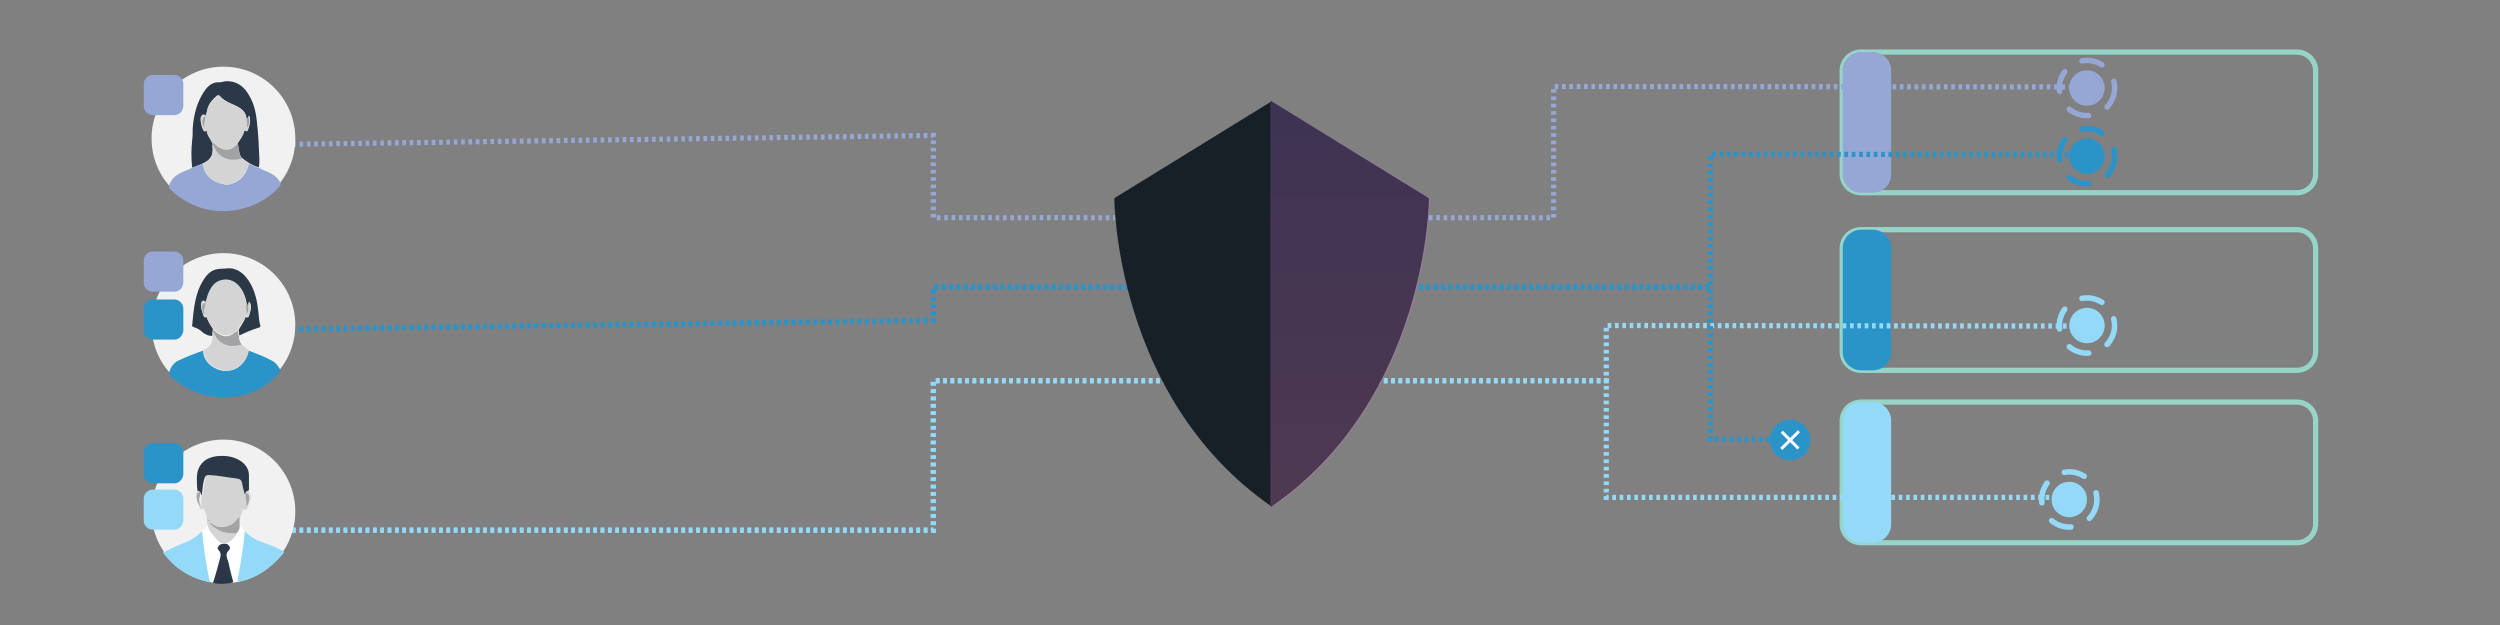 <?xml version="1.0" encoding="utf-8"?>
<!-- Generator: Adobe Illustrator 24.3.0, SVG Export Plug-In . SVG Version: 6.00 Build 0)  -->
<svg version="1.1" id="Layer_1" xmlns="http://www.w3.org/2000/svg" xmlns:xlink="http://www.w3.org/1999/xlink" x="0px" y="0px"
	 viewBox="0 0 480 120" style="enable-background:new 0 0 480 120;" xml:space="preserve">
<rect x="0" y="0" width="480" height="120" fill="#808080" stroke="none"/>
<style type="text/css">
	.st0{fill:none;stroke:#97D4C8;stroke-miterlimit:10;}
	.st1{fill:#94D9F7;}
	.st2{fill:#2A94C9;}
	.st3{fill:#96A6D5;}
	.st4{fill:none;stroke:#94D9F7;stroke-miterlimit:10;stroke-dasharray:0.705,0.705;}
	.st5{fill:none;stroke:#2A94C9;stroke-miterlimit:10;stroke-dasharray:0.705,0.705;}
	.st6{fill:none;stroke:#96A6D5;stroke-miterlimit:10;stroke-dasharray:0.705,0.705;}
	.st7{fill:#F1F1F2;}
	.st8{fill:#FFFFFF;}
	.st9{fill:#D5D4D4;}
	.st10{fill:#2A3847;}
	.st11{fill:#A3A3A5;}
	.st12{fill:none;}
	.st13{fill:#182027;}
	.st14{opacity:0.235;fill:url(#Path_1848_1_);enable-background:new    ;}
	.st15{fill:none;stroke:#94D9F7;stroke-width:1.06;stroke-linecap:round;stroke-linejoin:round;stroke-dasharray:4;}
	.st16{fill:none;stroke:#2A94C9;stroke-width:1.06;stroke-linecap:round;stroke-linejoin:round;stroke-dasharray:4;}
	.st17{fill:none;stroke:#96A6D5;stroke-width:1.06;stroke-linecap:round;stroke-linejoin:round;stroke-dasharray:4;}
	.st18{fill:#2B3947;}
	.st19{fill:#2B3847;}
	.st20{fill:#A1A2A4;}
</style>
<path class="st0" d="M441,104.2h-83.7c-2,0-3.6-1.6-3.6-3.6V80.8c0-2,1.6-3.6,3.6-3.6H441c2,0,3.6,1.6,3.6,3.6v19.8
	C444.6,102.6,443,104.2,441,104.2z"/>
<path class="st1" d="M359.6,104.2h-2.3c-1.9,0-3.5-1.6-3.5-3.5v-20c0-1.9,1.6-3.5,3.5-3.5h2.3c1.9,0,3.5,1.6,3.5,3.5v20
	C363.1,102.6,361.5,104.2,359.6,104.2z"/>
<path class="st0" d="M441,71.1h-83.7c-2,0-3.6-1.6-3.6-3.6V47.7c0-2,1.6-3.6,3.6-3.6H441c2,0,3.6,1.6,3.6,3.6v19.8
	C444.6,69.5,443,71.1,441,71.1z"/>
<path class="st2" d="M359.6,71.1h-2.3c-1.9,0-3.5-1.6-3.5-3.5v-20c0-1.9,1.6-3.5,3.5-3.5h2.3c1.9,0,3.5,1.6,3.5,3.5v20
	C363.1,69.6,361.5,71.1,359.6,71.1z"/>
<path class="st0" d="M441,37h-83.7c-2,0-3.6-1.6-3.6-3.6V13.6c0-2,1.6-3.6,3.6-3.6H441c2,0,3.6,1.6,3.6,3.6v19.8
	C444.6,35.4,443,37,441,37z"/>
<path class="st3" d="M359.6,37h-2.3c-1.9,0-3.5-1.6-3.5-3.5v-20c0-1.9,1.6-3.5,3.5-3.5h2.3c1.9,0,3.5,1.6,3.5,3.5v20
	C363.1,35.5,361.5,37,359.6,37z"/>
<polyline class="st4" points="42,101.8 179.2,101.8 179.2,73.1 308.4,73.1 308.4,95.5 397.3,95.5 "/>
<polyline class="st4" points="42,101.8 179.2,101.8 179.2,73.1 308.4,73.1 308.4,62.5 397.3,62.6 "/>
<polyline class="st5" points="42,63.4 179.2,61.5 179.2,55.1 328.4,55.1 328.4,29.6 397.3,29.7 "/>
<polyline class="st5" points="42,63.4 179.2,61.5 179.2,55.1 328.4,55.1 328.4,84.3 343.6,84.4 "/>
<polyline class="st6" points="42,27.9 179.2,26 179.2,41.8 298.3,41.8 298.3,16.6 399,16.7 "/>
<g>
	<circle class="st7" cx="42.9" cy="98.2" r="13.8"/>
	<path class="st8" d="M54.2,105.8c-1-0.5-2.3-1-4.1-1.8c-1.4-0.6-2.4-1.3-3.1-2.1c-0.4-0.4-0.7-0.8-0.9-1c-0.4,2-5.8,2.1-6.3,0
		c-0.3,0.3-0.6,0.7-0.9,1c-0.8,0.9-1.8,1.5-2.3,1.7c-0.6,0.4-3.3,1.4-4.6,2c-0.4,0.2-0.8,0.2-0.5,0.6c1.6,1.9,3.6,3.6,5.6,4.5
		c1,0.5,2.2,0.8,3.2,1c1.7,0.4,3.6,0.3,5.3,0c3.5-0.7,5.7-2.2,8.2-4.9C54.5,106.2,54.6,106,54.2,105.8z"/>
	<path class="st9" d="M47.7,94.2c0.4,0.5,0.5,1,0.4,1.6c-0.1,0.6-0.4,1.1-0.6,1.7C47.3,98,47,98,46.7,97.7c-0.2,0.5-0.4,1.1-0.6,1.6
		c-0.3,0.3-0.6,0.7-1,1c-1,0.9-3,1.4-4.3,0.2c-0.1-0.1-0.2-0.3-0.3-0.1c-0.1,0.1,0,0.2,0.1,0.3c0.4,0.5,0.9,0.8,1.5,1.1
		c1,0.6,2.2,0.6,3.4,0.6c-0.4,0.7-0.9,1.3-1.6,1.7c-0.6,0.3-1.5,0.4-2.2-0.4c-0.3-0.4-0.6-0.7-0.9-1.1c-0.8-0.9-1.1-2-1.1-3.2
		c0-0.8-0.5-1.3-0.6-2c-0.2,0.4-0.6,0.5-0.7,0.2c-0.4-0.9-0.8-1.7-0.7-2.8c0-0.3,0.2-0.4,0.4-0.7c0.3,0,0.4,0.1,0.6,0.4
		c-0.2,0-0.3,0-0.4,0.2c-0.4,0.5-0.2,1.9,0.5,2.5c-0.3-0.8-0.2-1.5,0-2.2c0.3,0,0.2-0.2,0.2-0.4c0.1-1,0.2-1.9,0.5-2.9
		c0.1-0.4,0.3-0.6,0.8-0.5c1.8,0.1,3.6,0.5,5.5,0.7c0.6,0.1,0.8,0.4,0.9,0.9c0.1,0.7,0.4,1.4,0.5,2.1c0.1-0.1,0.1-0.3,0.2-0.3
		c-0.1,0.8,0.4,1.7,0,2.5c0.5-0.5,0.7-1.1,0.6-1.7c0-0.3,0-0.9-0.7-0.8C47.2,94.3,47.5,94.3,47.7,94.2z M40,99.7
		C40,99.7,39.9,99.7,40,99.7C39.9,99.7,40,99.7,40,99.7c0,0.2,0.1,0.3,0.3,0.4C40.3,99.9,40.1,99.8,40,99.7z"/>
	<path class="st1" d="M38.8,102c0.3,3.3,0.8,6.6,1.5,9.8c-2.1-0.4-4-1.2-5.7-2.4c-1.2-0.8-2.2-1.9-3.1-3c-0.2-0.3-0.2-0.4,0.1-0.5
		c1.2-0.6,2.5-1.2,3.8-1.7C36.7,103.7,37.8,103,38.8,102z"/>
	<path class="st1" d="M47,101.9c1.2,1.4,2.7,2,4.2,2.5c1,0.4,2.1,0.8,3.1,1.4c0.2,0.1,0.3,0.2,0.1,0.4c-2.1,2.8-5.8,5.2-8.8,5.5
		C45.5,111.8,46.8,105.3,47,101.9z"/>
	<path class="st10" d="M47.2,94.6c-0.1,0-0.1,0.2-0.2,0.3c-0.2-0.7-0.4-1.4-0.5-2.1c-0.1-0.5-0.3-0.8-0.9-0.9
		c-1.8-0.2-3.6-0.6-5.5-0.7c-0.4,0-0.6,0.1-0.8,0.5c-0.3,0.9-0.4,1.9-0.5,2.9c0,0.2,0.1,0.4-0.2,0.4c0,0,0,0,0,0
		c0-0.2,0-0.3-0.1-0.4l0,0l0,0c-0.1-0.2-0.3-0.4-0.6-0.4c-0.1-0.9-0.1-1.7-0.1-2.6c0.1-2.4,1.6-3.7,3.7-4c1.7-0.2,3.3,0,4.7,0.9
		c1,0.7,1.6,1.6,1.6,2.8c0,0.9,0,1.8,0,2.8C47.5,94.3,47.2,94.3,47.2,94.6L47.2,94.6z"/>
	<path class="st10" d="M40.9,111.9c0.5-1.5,1-3.4,1.4-4.9c0.1-0.4,0.1-0.7-0.1-1.1c-0.2-0.3-0.6-0.5-0.3-0.9
		c0.2-0.5,0.7-0.6,1.2-0.6c0.3,0,0.5,0,0.7,0.2c0.4,0.4,0.5,0.7,0.1,1.1c-0.8,0.8-0.2,1.6,0,2.4c0.2,1.1,0.6,2.6,0.9,3.7
		C43.7,112.2,41.7,112.2,40.9,111.9z"/>
	<path class="st11" d="M45.4,102.4c-1.2,0-2.3,0-3.4-0.6c-0.5-0.3-1-0.6-1.5-1.1c-0.1-0.1-0.2-0.2-0.1-0.3c0.1-0.1,0.2,0,0.3,0.1
		c1.3,1.2,3.3,0.7,4.3-0.2c0.3-0.3,0.6-0.7,1-1c0,0.6,0,1.3,0,1.9C46,101.7,45.7,102.1,45.4,102.4z"/>
	<path class="st11" d="M47.2,94.7c0.7-0.1,0.6,0.5,0.7,0.8c0,0.6-0.1,1.2-0.6,1.7C47.5,96.3,47,95.5,47.2,94.7
		C47.2,94.6,47.2,94.7,47.2,94.7z"/>
	<path class="st11" d="M38.4,94.5L38.4,94.5C38.4,94.6,38.4,94.6,38.4,94.5c0,0.2,0,0.3,0.1,0.4c0,0,0,0,0,0c-0.3,0.7-0.4,1.4,0,2.2
		c-0.7-0.5-0.9-1.9-0.5-2.5C38.1,94.5,38.2,94.6,38.4,94.5z"/>
	<path class="st11" d="M40,99.7c0.1,0.1,0.3,0.2,0.3,0.4C40,100.1,40,99.9,40,99.7L40,99.7z"/>
	<path class="st11" d="M40,99.7C40,99.7,39.9,99.7,40,99.7C39.9,99.7,40,99.7,40,99.7C40,99.7,40,99.7,40,99.7z"/>
	<path class="st9" d="M38.5,95c-0.2-0.1-0.1-0.3-0.1-0.4C38.5,94.7,38.6,94.8,38.5,95z"/>
	<circle id="SVGID_13_" class="st12" cx="42.9" cy="98.2" r="13.8"/>
</g>
<path class="st1" d="M33.5,101.7h-4.2c-0.9,0-1.7-0.8-1.7-1.7v-4.3c0-0.9,0.8-1.7,1.7-1.7h4.2c0.9,0,1.7,0.8,1.7,1.7v4.3
	C35.1,100.9,34.4,101.7,33.5,101.7z"/>
<path class="st2" d="M33.5,92.8h-4.2c-0.9,0-1.7-0.8-1.7-1.7v-4.3c0-0.9,0.8-1.7,1.7-1.7h4.2c0.9,0,1.7,0.8,1.7,1.7v4.3
	C35.1,92,34.4,92.8,33.5,92.8z"/>
<g>
	<g transform="matrix(1, 0, 0, 1, -102.15, -55.65)">
		<path id="Path_1847-2_13_" class="st13" d="M346.3,75.1l-30.2,18.6c0,0,0,38.3,30.2,59.2c30.2-20.9,30.2-59.2,30.2-59.2
			L346.3,75.1z"/>
	</g>
	
		<linearGradient id="Path_1848_1_" gradientUnits="userSpaceOnUse" x1="15.449" y1="360.442" x2="15.449" y2="360.222" gradientTransform="matrix(139.514 0 0 -353.476 -1896.189 127426.953)">
		<stop  offset="0" style="stop-color:#BB73E0"/>
		<stop  offset="1" style="stop-color:#FF8DDB"/>
	</linearGradient>
	<path id="Path_1848" class="st14" d="M244.4,19.5l-0.5,0.3v77.1c0.2,0.1,0.3,0.2,0.5,0.4C274.6,76.3,274.6,38,274.6,38L244.4,19.5z
		"/>
</g>
<g>
	<circle class="st15" cx="397.3" cy="95.9" r="5.3"/>
	<circle class="st1" cx="397.3" cy="95.9" r="3.4"/>
</g>
<g>
	<circle class="st15" cx="400.7" cy="62.5" r="5.3"/>
	<circle class="st1" cx="400.7" cy="62.5" r="3.4"/>
</g>
<g>
	<circle class="st16" cx="400.7" cy="30" r="5.3"/>
	<circle class="st2" cx="400.7" cy="30" r="3.4"/>
</g>
<g>
	<circle class="st17" cx="400.7" cy="16.9" r="5.3"/>
	<circle class="st3" cx="400.7" cy="16.9" r="3.4"/>
</g>
<g>
	<circle class="st7" cx="42.9" cy="62.4" r="13.8"/>
	<path class="st18" d="M40.8,64.5c-0.7,0-1.3-0.2-1.9-0.7c-0.5-0.5-1.1-0.8-1.7-1c-0.2-0.1-0.4-0.1-0.3-0.4c0.3-3,0.5-6.1,2.2-8.7
		c0.8-1.3,1.8-2.1,3.4-2.1c0.8,0,1.5-0.2,2.3,0c1.5,0.4,2.4,1.4,3.2,2.7c1,1.7,1.4,3.6,1.6,5.5c0.1,0.8,0.1,1.6,0.3,2.4
		c0.1,0.2,0.2,0.6-0.2,0.7c-1.3,0.4-2.5,0.9-3.7,1.5c-0.2-0.3,0-0.7-0.2-1c0.4-0.8,1-1.5,1.3-2.4c0,0,0-0.1,0.1-0.1
		c0.4,0.1,0.4,0.1,0.6-0.2c0.1-0.4,0.2-0.7,0.3-1.1c0.1-0.5,0.2-1-0.2-1.5c-0.2,0.1-0.2,0.3-0.2,0.4c-0.1,0.1-0.2,0.2-0.3,0.1
		c-0.1-1-0.4-1.9-0.9-2.8c-0.9-1.5-2.4-2.2-4-1.8c-1.2,0.3-1.9,1.4-2.4,2.5c-0.2,0.6-0.2,1.2-0.6,1.7l0,0c-0.1-0.1-0.2-0.4-0.4-0.3
		c-0.2,0.1-0.4,0.4-0.4,0.6c-0.1,0.6,0.1,1.2,0.3,1.8c0.1,0.3,0.1,0.8,0.7,0.6c0,0,0.1,0.1,0.1,0.2c0.2,0.8,0.7,1.4,1.1,2.1
		c0,0.1,0,0.2,0,0.2C40.8,63.7,40.8,64.1,40.8,64.5z"/>
	<path class="st2" d="M53.7,70.8c-0.4-0.7-0.9-1.3-1.6-1.6c-1.4-0.8-2.9-1.3-4.4-1.9c-0.3,2-2,4-4.3,3.9c-0.2,0-0.4,0-0.6,0
		c-2.2-0.4-3.8-2-3.8-3.9c-1.6,0.6-3.2,1.2-4.7,1.9c-0.9,0.4-1.5,1.2-1.8,2.2c-0.1,0.4,0,0.7,0.3,0.9c1,0.8,1.9,1.6,3.1,2.2
		c1.4,0.7,2.8,1.3,4.3,1.6c0.8,0.1,3.1,0.2,3.7,0.2c0.9,0,1.8-0.2,2.7-0.4c2.8-0.7,5.1-2.1,7-4.3C53.9,71.2,53.9,71,53.7,70.8z"/>
	<path class="st9" d="M42.9,71.1c-2.2-0.4-3.8-2-3.8-3.9c1.2-0.5,1.8-1.4,1.7-2.7c0-0.4,0-0.7,0-1.1c0.1,0.1,0.2,0.2,0.2,0.4
		c0.6,1.4,1.5,2.3,3,2.6c0.8,0.2,1.6,0,2.4-0.2c0.5,0.3,0.9,0.7,1.4,1c-0.3,2-2,4-4.3,3.9C43.3,71.1,43.1,71.1,42.9,71.1z"/>
	<path class="st11" d="M46.4,66.2c-0.8,0.2-1.6,0.3-2.4,0.2c-1.5-0.3-2.4-1.2-3-2.6c-0.1-0.1-0.1-0.3-0.2-0.4c0-0.1,0-0.2,0-0.2
		c0.3,0.1,0.4,0.4,0.7,0.6c0.8,0.6,1.7,1,2.7,0.6c0.5-0.2,0.9-0.7,1.5-0.9c0.1,0.3-0.1,0.7,0.2,1C45.8,65,46,65.6,46.4,66.2z"/>
	<path class="st9" d="M45.7,63.3c-0.5,0.3-0.9,0.7-1.5,0.9c-1.1,0.4-1.9,0-2.7-0.6c-0.2-0.2-0.4-0.5-0.7-0.6
		c-0.4-0.7-0.9-1.3-1.1-2.1c0-0.1-0.1-0.2-0.1-0.2c-0.6,0.2-0.6-0.3-0.7-0.6c-0.2-0.6-0.4-1.2-0.3-1.8c0-0.3,0.1-0.5,0.4-0.6
		c0.2-0.1,0.3,0.2,0.4,0.3c-0.1,0-0.3,0-0.4,0.1c-0.3,0.4-0.2,1.6,0.2,2c0.2-0.3-0.2-0.7,0-1c0.2-0.3,0.2-0.7,0.2-1.1
		c0.3-0.5,0.3-1.1,0.6-1.7c0.5-1.2,1.2-2.2,2.4-2.5c1.6-0.5,3.1,0.3,4,1.8c0.5,0.9,0.8,1.8,0.9,2.8c0.1,0.6,0.1,1.2,0.2,1.8
		c0.3-0.6,0.4-1.4,0.2-1.9c0-0.2,0-0.3,0.2-0.4c0.3,0.5,0.3,1,0.2,1.5c-0.1,0.4-0.2,0.7-0.3,1.1c-0.1,0.3-0.2,0.4-0.6,0.2
		c-0.1,0-0.1,0-0.1,0.1C46.7,61.8,46.1,62.5,45.7,63.3z"/>
	<path class="st11" d="M47.6,58.4c0.2,0.6,0.2,1.4-0.2,1.9c-0.1-0.6-0.1-1.2-0.2-1.8C47.4,58.6,47.5,58.5,47.6,58.4z"/>
	<path class="st11" d="M39.4,58.2c0,0.4,0,0.7-0.2,1.1c-0.2,0.3,0.2,0.7,0,1c-0.4-0.4-0.6-1.6-0.2-2C39.1,58.1,39.3,58.2,39.4,58.2
		C39.4,58.2,39.4,58.2,39.4,58.2z"/>
	<circle id="SVGID_9_" class="st12" cx="42.9" cy="62.4" r="13.8"/>
</g>
<path class="st3" d="M33.5,56h-4.2c-0.9,0-1.7-0.8-1.7-1.7V50c0-0.9,0.8-1.7,1.7-1.7h4.2c0.9,0,1.7,0.8,1.7,1.7v4.3
	C35.1,55.3,34.4,56,33.5,56z"/>
<path class="st2" d="M33.5,65.2h-4.2c-0.9,0-1.7-0.8-1.7-1.7v-4.3c0-0.9,0.8-1.7,1.7-1.7h4.2c0.9,0,1.7,0.8,1.7,1.7v4.3
	C35.1,64.4,34.4,65.2,33.5,65.2z"/>
<g>
	<circle class="st2" cx="343.7" cy="84.5" r="3.9"/>
	<g>
		<path class="st8" d="M345.6,83l-1.5,1.5l1.4,1.4l-0.4,0.4l-1.4-1.4l-1.5,1.5l-0.4-0.4l1.5-1.5l-1.4-1.4l0.4-0.4l1.4,1.4l1.5-1.5
			L345.6,83z"/>
	</g>
</g>
<g>
	<circle class="st7" cx="42.9" cy="26.6" r="13.8"/>
	<path class="st19" d="M36.9,32.2c-0.2-1.8-0.2-3.5,0-5.3c0.1-0.8,0.1-1.6,0.1-2.3c0.2-2.6,0.8-5,2.3-7.2c0.7-1,1.6-1.7,2.9-1.6
		c0.4,0,0.8-0.2,1.2-0.2c1.8-0.1,3.2,0.8,4.1,2.2c1.1,1.6,1.6,3.4,1.8,5.4c0.3,2.4,0.4,4.9,0.5,7.3c0,0.5,0,1.1-0.1,1.6
		c-0.7-0.1-1.3-0.5-1.9-0.8c-0.5-0.3-1-0.7-1.4-1c-0.2-0.3-0.4-0.7-0.5-1.1c-0.1-0.6-0.2-1.2-0.3-1.7c0.5-0.8,1-1.5,1.3-2.4
		c0-0.1,0-0.2,0.1-0.1c0.5,0.3,0.6-0.2,0.7-0.4c0.2-0.6,0.4-1.2,0.3-1.8c0-0.2-0.1-0.5-0.2-0.6c-0.1,0.1-0.1,0.3-0.1,0.4
		c-0.1,0.1-0.2,0.1-0.4,0.2c0-0.1,0-0.2,0-0.3c-0.2-1.1-1-1.7-2-2.2c-1.1-0.5-2.3-0.9-3.1-1.9c-0.2-0.2-0.4-0.1-0.6,0
		c-0.8,0.7-1.5,1.5-1.8,2.6c-0.1,0.4-0.1,0.9-0.4,1.3l0,0c0-0.2-0.1-0.4-0.4-0.3c-0.3,0.1-0.4,0.4-0.4,0.6c-0.1,0.8,0.2,1.5,0.5,2.2
		c0.1,0.2,0.2,0.4,0.5,0.2c0.1-0.1,0.2,0,0.2,0.1c0.2,0.8,0.7,1.4,1,2.1c0,0.2-0.1,0.3,0,0.5c0,0.1,0,0.2,0,0.3
		c0.2,1.7-0.3,2.6-1.7,3.3C38.3,31.7,37.6,31.9,36.9,32.2z"/>
	<path class="st3" d="M53.6,34.7c-0.5-0.8-1.3-1.3-2.2-1.7c-0.6-0.3-1.2-0.4-1.7-0.8c-0.7-0.1-1.3-0.5-1.9-0.8
		c-0.4,1.6-1.2,3-2.8,3.7c-0.7,0.3-1.5,0.5-2.3,0.2c-2.1-0.4-3.7-2-3.7-3.9c-0.7,0.3-1.4,0.5-2.1,0.8c-0.6,0.4-1.2,0.5-1.8,0.8
		c-1.2,0.5-2.1,1.2-2.6,2.5c-0.1,0.4-0.1,0.7,0.2,0.9c1.4,1.3,3,2.4,4.8,3.1c1,0.4,2.2,0.8,3.3,0.9c1.6,0.2,3.1,0.2,4.7-0.1
		c3.2-0.6,5.9-2,8.1-4.4C54,35.4,53.9,35.1,53.6,34.7z"/>
	<path class="st9" d="M39.4,22.4c0.3-0.4,0.3-0.9,0.4-1.3c0.3-1.1,1-1.9,1.8-2.6c0.2-0.1,0.3-0.3,0.6,0c0.9,0.9,2,1.4,3.1,1.9
		c1,0.4,1.8,1,2,2.2c0,0.1,0,0.2,0,0.3c0.1,0.6,0.2,1.1,0.1,1.7c0,0,0.1,0,0.1,0c0.4-0.6,0.5-1.3,0.2-1.9c0-0.1,0-0.3,0.1-0.4
		c0.2,0.2,0.2,0.4,0.2,0.6c0,0.6-0.1,1.3-0.3,1.8c-0.1,0.3-0.1,0.7-0.7,0.4c-0.1-0.1-0.1,0-0.1,0.1c-0.2,0.9-0.8,1.6-1.3,2.4
		c-0.2,0-0.3,0.2-0.4,0.3c-1.2,1-2.3,1.1-3.6,0.2c-0.3-0.2-0.5-0.6-0.9-0.7c-0.3-0.7-0.9-1.3-1-2.1c0-0.1-0.1-0.2-0.2-0.1
		c-0.3,0.2-0.4-0.1-0.5-0.2c-0.3-0.7-0.5-1.4-0.5-2.2c0-0.3,0.1-0.6,0.4-0.6C39.3,22,39.4,22.2,39.4,22.4c-0.2,0-0.4,0-0.5,0.2
		c-0.3,0.5-0.1,1.4,0.3,1.9C39,23.7,39.4,23.1,39.4,22.4z"/>
	<path class="st9" d="M42.8,35.3c-2.1-0.4-3.7-2-3.7-3.9c1.4-0.7,1.9-1.6,1.7-3.3c0-0.1,0-0.2,0-0.3c0.3,0,0.3,0.3,0.4,0.5
		c0.4,0.8,0.9,1.4,1.7,1.8c1.1,0.6,2.3,0.6,3.5,0.2c0.5,0.4,0.9,0.8,1.4,1c-0.4,1.6-1.2,3-2.8,3.7C44.3,35.4,43.6,35.6,42.8,35.3z"
		/>
	<path class="st20" d="M46.4,30.4c-1.2,0.4-2.4,0.4-3.5-0.2c-0.8-0.4-1.3-1-1.7-1.8c-0.1-0.2-0.1-0.5-0.4-0.5c0-0.2,0-0.3,0-0.5
		c0.4,0.1,0.6,0.5,0.9,0.7c1.3,0.9,2.4,0.9,3.6-0.2c0.1-0.1,0.2-0.3,0.4-0.3c0.1,0.6,0.2,1.2,0.3,1.7C46,29.7,46.2,30,46.4,30.4z"/>
	<path class="st20" d="M47.7,22.6c0.3,0.6,0.2,1.3-0.2,1.9c0,0-0.1,0-0.1,0c0.1-0.6,0-1.1-0.1-1.7C47.4,22.7,47.5,22.6,47.7,22.6z"
		/>
	<path class="st20" d="M39.4,22.4c0.1,0.7-0.4,1.4-0.1,2.1c-0.5-0.5-0.6-1.3-0.3-1.9C39,22.4,39.2,22.4,39.4,22.4
		C39.4,22.4,39.4,22.4,39.4,22.4z"/>
	<circle id="SVGID_11_" class="st12" cx="42.9" cy="26.6" r="13.8"/>
</g>
<path class="st3" d="M33.5,22.1h-4.2c-0.9,0-1.7-0.8-1.7-1.7v-4.3c0-0.9,0.8-1.7,1.7-1.7h4.2c0.9,0,1.7,0.8,1.7,1.7v4.3
	C35.1,21.4,34.4,22.1,33.5,22.1z"/>
</svg>
